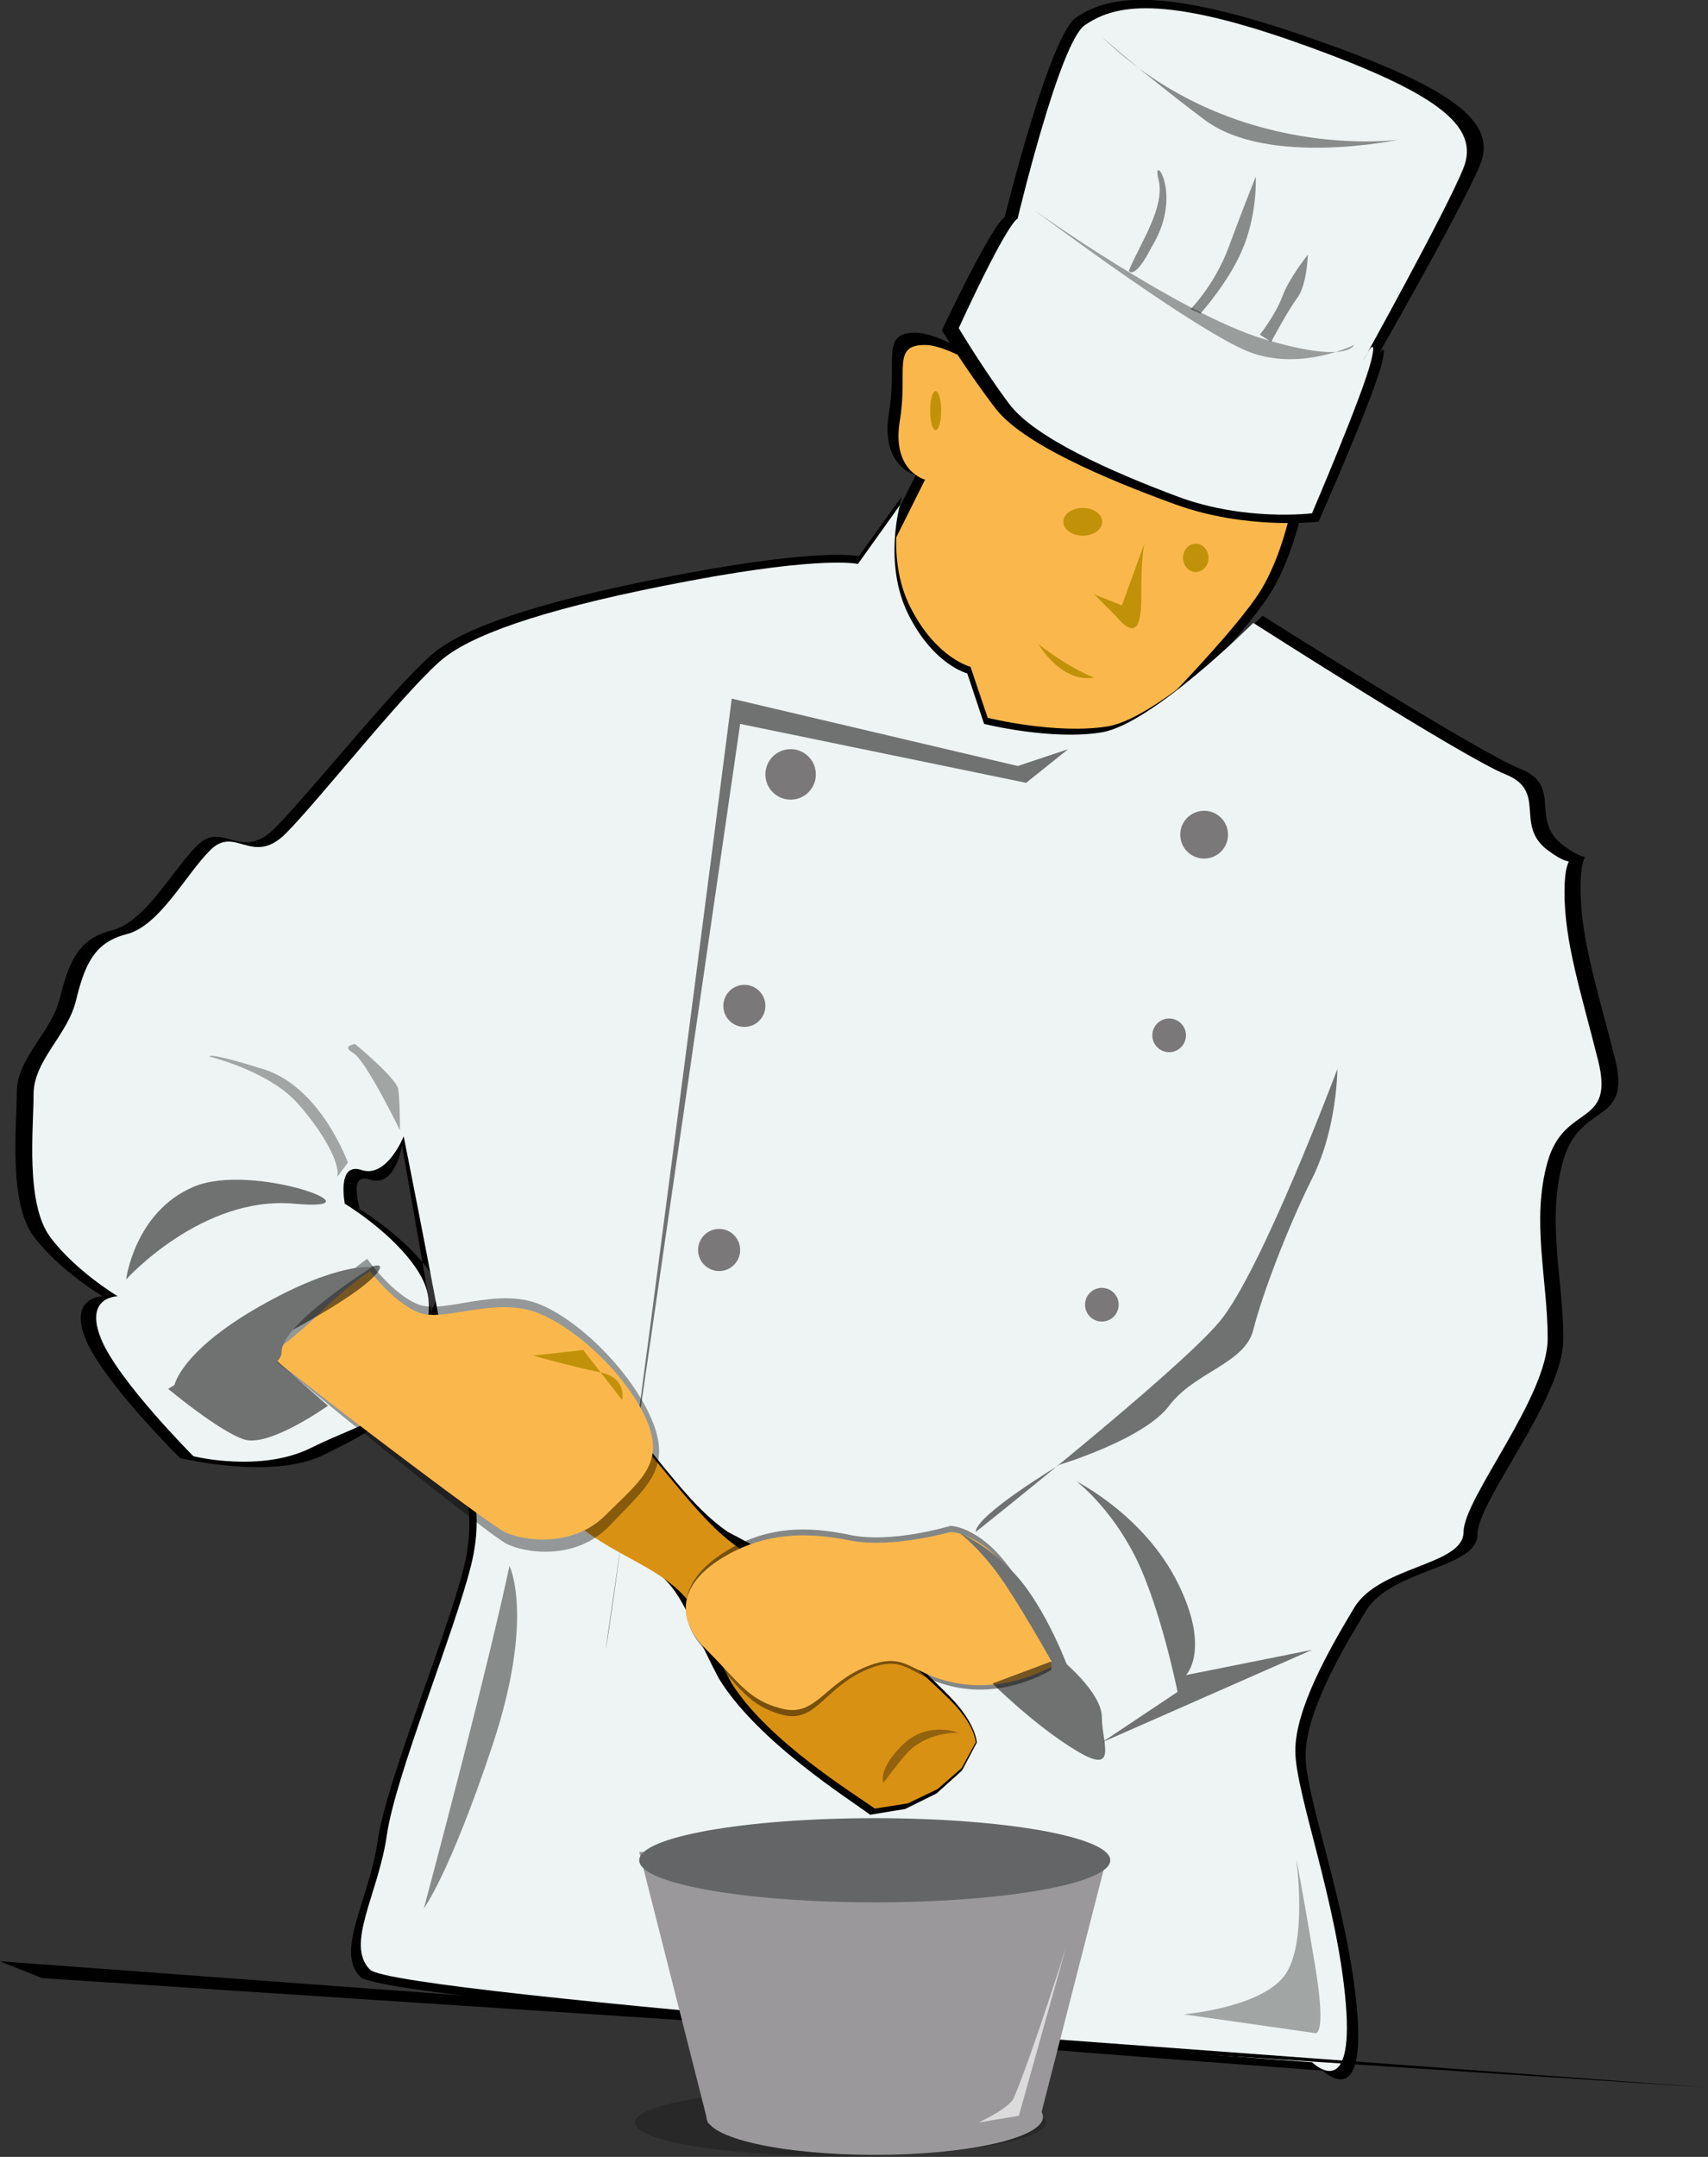 <?xml version="1.0" encoding="UTF-8" standalone="no"?>
<!-- Created with Inkscape (http://www.inkscape.org/) -->
<svg
   xmlns:dc="http://purl.org/dc/elements/1.1/"
   xmlns:cc="http://creativecommons.org/ns#"
   xmlns:rdf="http://www.w3.org/1999/02/22-rdf-syntax-ns#"
   xmlns:svg="http://www.w3.org/2000/svg"
   xmlns="http://www.w3.org/2000/svg"
   xmlns:sodipodi="http://sodipodi.sourceforge.net/DTD/sodipodi-0.dtd"
   xmlns:inkscape="http://www.inkscape.org/namespaces/inkscape"
   height="866.107"
   id="svg2"
   inkscape:version="0.46"
   sodipodi:docbase="C:\Omat tiedostot\openclipart\omat\Food"
   sodipodi:docname="chef_jarno_vasamaa_.svg"
   sodipodi:version="0.32"
   version="1.0"
   width="686.319"
   x="0"
   y="0"
   inkscape:output_extension="org.inkscape.output.svg.inkscape">
  <rect width="100%" height="100%" fill="#333333" stroke="none"/>
  <sodipodi:namedview
     bordercolor="#666666"
     borderopacity="1.0"
     id="base"
     inkscape:current-layer="svg2"
     inkscape:cx="571.0083"
     inkscape:cy="526.18107"
     inkscape:pageopacity="0.0"
     inkscape:pageshadow="2"
     inkscape:window-height="715"
     inkscape:window-width="800"
     inkscape:window-x="0"
     inkscape:window-y="25"
     inkscape:zoom="0.36535501"
     pagecolor="#ffffff"
     showgrid="false" />
  <defs
     id="defs3">
    <inkscape:perspective
       sodipodi:type="inkscape:persp3d"
       inkscape:vp_x="0 : 526.18109 : 1"
       inkscape:vp_y="0 : 1000 : 0"
       inkscape:vp_z="744.09448 : 526.18109 : 1"
       inkscape:persp3d-origin="372.04724 : 350.78739 : 1"
       id="perspective56" />
  </defs>
  <g
     id="g2169"
     transform="matrix(1.183,0,0,1.183,-104.807,-227.565)">
    <path
       d="M 387.512,377.851 L 399.608,353.67 C 399.608,353.67 387.512,350.647 390.536,332.511 C 393.56,314.375 387.512,305.306 399.608,305.306 C 411.705,305.306 438.922,326.465 438.922,326.465 C 438.922,326.465 460.091,347.624 484.284,350.647 C 508.477,353.67 532.67,356.692 532.67,356.692 C 532.67,356.692 529.646,377.851 520.574,392.965 C 511.501,408.078 478.236,441.328 478.236,441.328 C 478.236,441.328 447.994,465.509 432.874,453.418 C 417.753,441.328 390.536,435.282 384.488,417.146 C 378.439,399.01 387.512,377.851 387.512,377.851 z"
       id="path2161"
       style="fill:#000000;fill-opacity:1;fill-rule:evenodd;stroke:none;stroke-width:1px;stroke-linecap:butt;stroke-linejoin:miter;stroke-opacity:1" />
    <path
       d="M 391.379,378.027 L 402.807,355.169 C 402.807,355.169 391.379,352.312 394.236,335.169 C 397.093,318.027 391.379,309.455 402.807,309.455 C 414.236,309.455 439.95,329.455 439.95,329.455 C 439.95,329.455 459.95,349.455 482.807,352.312 C 505.664,355.169 528.521,358.027 528.521,358.027 C 528.521,358.027 525.664,378.027 517.093,392.312 C 508.521,406.598 477.093,438.027 477.093,438.027 C 477.093,438.027 448.521,460.884 434.236,449.455 C 419.95,438.027 394.236,432.312 388.521,415.169 C 382.807,398.027 391.379,378.027 391.379,378.027 z"
       id="path2137"
       style="fill:#fab84c;fill-opacity:1;fill-rule:evenodd;stroke:none;stroke-width:1px;stroke-linecap:butt;stroke-linejoin:miter;stroke-opacity:1" />
    <path
       d="M 394.891,360.934 L 380.299,381.149 C 380.299,381.149 368.625,378.261 321.931,386.924 C 275.236,395.588 248.971,404.252 237.297,412.915 C 225.624,421.579 193.521,462.009 181.848,473.56 C 170.174,485.112 164.337,470.672 155.582,479.336 C 146.827,487.999 138.072,505.327 126.398,508.214 C 114.724,511.102 111.806,519.766 108.888,531.317 C 105.969,542.869 94.296,551.532 94.296,563.084 C 94.296,574.635 91.377,600.626 100.132,612.177 C 108.888,623.729 123.48,632.392 123.48,632.392 C 123.48,632.392 111.806,632.392 117.643,646.832 C 123.48,661.271 149.745,687.262 149.745,687.262 C 149.745,687.262 181.021,694.867 198.532,686.204 C 216.042,677.54 225.624,672.822 228.542,655.495 C 231.46,638.168 242.308,634.222 233.553,622.671 C 224.797,611.119 210.205,602.456 210.205,602.456 C 212.645,606.115 205.457,589.846 214.212,592.734 C 222.968,595.622 225.145,581.183 225.145,581.183 C 225.145,581.183 237.297,649.72 240.216,669.935 C 243.134,690.15 251.889,701.701 246.052,724.804 C 240.216,747.907 219.787,797 216.868,817.215 C 213.95,837.43 202.276,854.758 211.032,863.421 C 219.787,872.085 537.893,895.188 537.893,895.188 C 537.893,895.188 552.485,909.627 549.566,874.973 C 546.648,840.318 532.056,802.776 532.056,788.337 C 532.056,773.898 543.729,753.682 552.485,739.243 C 561.24,724.804 590.424,724.804 590.424,713.252 C 590.424,701.701 619.608,667.047 619.608,646.832 C 619.608,626.617 613.771,606.402 619.608,586.187 C 625.445,565.972 642.955,574.635 637.118,551.532 C 631.281,528.429 625.445,511.102 625.445,493.775 C 625.445,476.448 631.281,487.999 619.608,479.336 C 607.934,470.672 619.608,459.121 605.016,453.345 C 590.424,447.569 517.464,401.364 517.464,401.364 C 517.464,401.364 482.443,436.018 464.933,438.906 C 447.422,441.794 424.075,436.018 424.075,436.018 L 418.238,418.691 C 418.238,418.691 406.564,415.803 397.809,398.476 C 389.054,381.149 394.891,360.934 394.891,360.934 z"
       id="path2189"
       sodipodi:nodetypes="cccccccccccccccccccccccccccccccccccccccc"
       style="fill:#000000;fill-opacity:1;fill-rule:evenodd;stroke:none;stroke-width:1px;stroke-linecap:butt;stroke-linejoin:miter;stroke-opacity:1" />
    <path
       d="M 408.521,304.493 C 426.799,266.115 429.846,266.115 429.846,266.115 C 429.846,266.115 445.077,204.121 454.216,198.216 C 463.355,192.312 478.587,186.408 530.374,204.121 C 582.161,221.834 597.393,233.642 591.3,248.403 C 585.207,263.163 554.744,316.302 554.744,316.302 C 554.744,316.302 560.837,304.493 557.791,316.302 C 554.744,328.11 536.467,369.44 536.467,369.44 C 536.467,369.44 512.096,372.392 487.726,363.536 C 463.355,354.679 435.938,342.871 426.799,331.062 C 417.66,319.254 408.521,304.493 408.521,304.493 z"
       id="path2191"
       style="fill:#000000;fill-opacity:1;fill-rule:evenodd;stroke:none;stroke-width:1px;stroke-linecap:butt;stroke-linejoin:miter;stroke-opacity:1" />
    <path
       d="M 394.286,363.791 L 380,383.791 C 380,383.791 368.571,380.934 322.857,389.505 C 277.143,398.076 251.429,406.648 240,415.219 C 228.571,423.791 197.143,463.791 185.714,475.219 C 174.286,486.648 168.571,472.362 160,480.934 C 151.429,489.505 142.857,506.648 131.429,509.505 C 120,512.362 117.143,520.934 114.286,532.362 C 111.429,543.791 100,552.362 100,563.791 C 100,575.219 97.143,600.934 105.714,612.362 C 114.286,623.791 128.571,632.362 128.571,632.362 C 128.571,632.362 117.143,632.362 122.857,646.648 C 128.571,660.934 154.286,686.648 154.286,686.648 C 154.286,686.648 177.143,692.362 194.286,683.791 C 211.429,675.219 228.571,672.362 231.429,655.219 C 234.286,638.076 237.143,632.362 228.571,620.934 C 220,609.505 205.714,600.934 205.714,600.934 C 205.714,600.934 202.857,586.648 211.429,589.505 C 220,592.362 225.714,578.076 225.714,578.076 C 225.714,578.076 240,649.505 242.857,669.505 C 245.714,689.505 254.286,700.934 248.571,723.791 C 242.857,746.648 222.857,795.219 220,815.219 C 217.143,835.219 205.714,852.362 214.286,860.934 C 222.857,869.505 534.286,892.362 534.286,892.362 C 534.286,892.362 548.571,906.648 545.714,872.362 C 542.857,838.076 528.571,800.934 528.571,786.648 C 528.571,772.362 540,752.362 548.571,738.076 C 557.143,723.791 585.714,723.791 585.714,712.362 C 585.714,700.934 614.286,666.648 614.286,646.648 C 614.286,626.648 608.571,606.648 614.286,586.648 C 620,566.648 637.143,575.219 631.429,552.362 C 625.714,529.505 620,512.362 620,495.219 C 620,478.076 625.714,489.505 614.286,480.934 C 602.857,472.362 614.286,460.934 600,455.219 C 585.714,449.505 514.286,403.791 514.286,403.791 C 514.286,403.791 480,438.076 462.857,440.934 C 445.714,443.791 422.857,438.076 422.857,438.076 L 417.143,420.934 C 417.143,420.934 405.714,418.076 397.143,400.934 C 388.571,383.791 394.286,363.791 394.286,363.791 z"
       id="path2119"
       style="fill:#eef4f3;fill-opacity:1;fill-rule:evenodd;stroke:none;stroke-width:1px;stroke-linecap:butt;stroke-linejoin:miter;stroke-opacity:1" />
    <path
       d="M 88.571,858.076 L 668.571,900.934 L 102.857,863.791 L 88.571,858.076 z"
       id="path2162"
       style="fill:#000000;fill-opacity:1;fill-rule:evenodd;stroke:none;stroke-width:1px;stroke-linecap:butt;stroke-linejoin:miter;stroke-opacity:1" />
    <path
       d="M 414.236,303.741 C 431.379,266.598 434.236,266.598 434.236,266.598 C 434.236,266.598 448.521,206.598 457.093,200.884 C 465.664,195.169 479.95,189.455 528.521,206.598 C 577.093,223.741 591.379,235.169 585.664,249.455 C 579.95,263.741 551.379,315.169 551.379,315.169 C 551.379,315.169 557.093,303.741 554.236,315.169 C 551.379,326.598 534.236,366.598 534.236,366.598 C 534.236,366.598 511.379,369.455 488.521,360.884 C 465.664,352.312 439.95,340.884 431.379,329.455 C 422.807,318.027 414.236,303.741 414.236,303.741 z"
       id="path1358"
       style="fill:#eef4f3;fill-opacity:1;fill-rule:evenodd;stroke:none;stroke-width:1px;stroke-linecap:butt;stroke-linejoin:miter;stroke-opacity:1" />
    <path
       d="M 294.286,752.362 C 297.143,740.934 337.143,429.505 337.143,429.505 L 434.286,452.362 L 451.429,446.648 L 437.143,458.076 L 340,438.076 L 294.286,752.362 z"
       id="path2121"
       style="fill:#000000;fill-opacity:0.535;fill-rule:evenodd;stroke:none;stroke-width:1px;stroke-linecap:butt;stroke-linejoin:miter;stroke-opacity:1" />
    <path
       d="M 384.151,808.339 C 376.862,802.918 345.879,783.455 332.768,762.098 C 321.276,740.324 321.648,733.495 309.566,724.163 C 297.483,714.831 278.396,709.219 269.334,693.666 C 260.272,678.114 257.252,653.229 272.355,656.34 C 287.458,659.45 278.396,647.008 296.52,668.782 C 314.644,690.556 323.706,704.023 335.788,712.329 C 347.871,718.551 375.056,734.103 375.056,734.103 C 375.056,734.103 402.242,758.988 411.304,768.319 C 420.366,777.651 420.366,783.872 420.366,783.872 L 415.361,793.325 L 406.713,801.109 L 396.039,806.392 L 384.151,808.339 z"
       id="path2167"
       style="fill:#000000;fill-opacity:1;fill-rule:evenodd;stroke:none;stroke-width:1px;stroke-linecap:butt;stroke-linejoin:miter;stroke-opacity:1" />
    <path
       d="M 385.745,806.265 C 378.851,801.286 349.544,783.408 337.143,763.791 C 326.273,743.791 326.625,737.517 315.197,728.946 C 303.768,720.375 285.714,715.219 277.143,700.934 C 268.571,686.648 265.714,663.791 280,666.648 C 294.286,669.505 285.714,658.076 302.857,678.076 C 320,698.076 328.571,710.447 340,718.076 C 351.429,723.791 377.143,738.076 377.143,738.076 C 377.143,738.076 402.857,760.934 411.429,769.505 C 420,778.076 420,783.791 420,783.791 L 415.267,792.473 L 407.086,799.624 L 396.99,804.477 L 385.745,806.265 z"
       id="path2152"
       style="fill:#d99114;fill-opacity:1;fill-rule:evenodd;stroke:none;stroke-width:1px;stroke-linecap:butt;stroke-linejoin:miter;stroke-opacity:1" />
    <path
       d="M 177.926,650.815 L 204.458,672.636 C 204.458,672.636 254.575,713.161 260.471,716.278 C 266.367,719.395 284.055,722.513 295.848,710.044 C 307.64,697.574 316.484,691.34 310.588,675.753 C 304.692,660.167 287.003,641.463 272.263,635.229 C 257.523,628.994 239.835,638.346 230.991,635.229 C 222.146,632.111 213.302,619.642 213.302,619.642 C 213.302,619.642 204.458,625.877 195.614,635.229 C 186.77,644.58 177.926,650.815 177.926,650.815 z"
       id="path2163"
       style="fill:#000000;fill-opacity:0.378;fill-rule:evenodd;stroke:none;stroke-width:1px;stroke-linecap:butt;stroke-linejoin:miter;stroke-opacity:1" />
    <path
       d="M 445.714,759.139 C 445.714,759.139 431.429,768.299 414.286,765.246 C 397.143,762.193 397.143,753.033 382.857,759.139 C 368.571,765.246 365.714,777.459 354.286,774.406 C 342.857,771.352 340,765.246 328.571,753.033 C 317.143,740.82 320,728.607 334.286,719.448 C 348.571,710.288 362.857,710.288 377.143,713.341 C 391.429,716.394 411.429,710.288 411.429,710.288 C 411.429,710.288 422.857,710.288 434.286,728.607 C 445.714,746.927 445.714,759.139 445.714,759.139 z"
       id="path2165"
       style="fill:#000000;fill-opacity:0.449;fill-rule:evenodd;stroke:none;stroke-width:1px;stroke-linecap:butt;stroke-linejoin:miter;stroke-opacity:1" />
    <path
       d="M 445.714,758.076 C 445.714,758.076 431.429,766.648 414.286,763.791 C 397.143,760.934 397.143,752.362 382.857,758.076 C 368.571,763.791 365.714,775.219 354.286,772.362 C 342.857,769.505 340,763.791 328.571,752.362 C 317.143,740.934 320,729.505 334.286,720.934 C 348.571,712.362 362.857,712.362 377.143,715.219 C 391.429,718.076 411.429,712.362 411.429,712.362 C 411.429,712.362 422.857,712.362 434.286,729.505 C 445.714,746.648 445.714,758.076 445.714,758.076 z"
       id="path2123"
       style="fill:#fab84c;fill-opacity:1;fill-rule:evenodd;stroke:none;stroke-width:1px;stroke-linecap:butt;stroke-linejoin:miter;stroke-opacity:1" />
    <path
       d="M 180,652.362 L 205.714,672.362 C 205.714,672.362 254.286,709.505 260,712.362 C 265.714,715.219 282.857,718.076 294.286,706.648 C 305.714,695.219 314.286,689.505 308.571,675.219 C 302.857,660.934 285.714,643.791 271.429,638.076 C 257.143,632.362 240,640.934 231.429,638.076 C 222.857,635.219 214.286,623.791 214.286,623.791 C 214.286,623.791 205.714,629.505 197.143,638.076 C 188.571,646.648 180,652.362 180,652.362 z"
       id="path2125"
       style="fill:#fab84c;fill-opacity:1;fill-rule:evenodd;stroke:none;stroke-width:1px;stroke-linecap:butt;stroke-linejoin:miter;stroke-opacity:1" />
    <path
       d="M 420,712.362 C 420,706.648 448.571,689.505 448.571,689.505 C 448.571,689.505 477.143,680.934 485.714,669.505 C 494.286,658.076 511.429,655.219 514.286,643.791 C 517.143,632.362 525.714,609.505 534.286,592.362 C 542.857,575.219 542.857,555.219 542.857,555.219 C 542.857,555.219 517.143,623.791 502.857,640.934 C 488.571,658.076 420,712.362 420,712.362 z"
       id="path2127"
       style="fill:#000000;fill-opacity:0.535;fill-rule:evenodd;stroke:none;stroke-width:1px;stroke-linecap:butt;stroke-linejoin:miter;stroke-opacity:1" />
    <path
       d="M 425.714,763.791 L 448.571,755.219 C 448.571,755.219 462.857,766.648 462.857,775.219 C 462.857,783.791 468.571,795.219 454.286,786.648 C 440,778.076 425.714,763.791 425.714,763.791 z"
       id="path2129"
       style="fill:#000000;fill-opacity:0.535;fill-rule:evenodd;stroke:none;stroke-width:1px;stroke-linecap:butt;stroke-linejoin:miter;stroke-opacity:1" />
    <path
       d="M 454.286,695.219 C 454.286,695.219 465.714,703.791 474.286,720.934 C 482.857,738.076 488.571,766.648 488.571,766.648 L 462.857,783.791 L 534.286,752.362 L 491.429,760.934 C 491.429,760.934 500,752.362 488.571,729.505 C 477.143,706.648 454.286,695.219 454.286,695.219 z"
       id="path2131"
       style="fill:#000000;fill-opacity:0.535;fill-rule:evenodd;stroke:none;stroke-width:1px;stroke-linecap:butt;stroke-linejoin:miter;stroke-opacity:1" />
    <path
       d="M 200,669.505 C 200,669.505 180,683.791 171.429,680.934 C 162.857,678.076 145.714,663.791 145.714,663.791 C 145.714,663.791 160,655.219 171.429,646.648 C 182.857,638.076 222.857,615.219 217.143,623.791 C 211.429,632.362 177.143,649.505 177.143,649.505 L 200,669.505 z"
       id="path2133"
       style="fill:#000000;fill-opacity:0.535;fill-rule:evenodd;stroke:none;stroke-width:1px;stroke-linecap:butt;stroke-linejoin:miter;stroke-opacity:1" />
    <path
       d="M 131.429,626.648 C 131.429,626.648 157.143,598.076 188.571,600.934 C 220,603.791 174.286,586.648 154.286,595.219 C 134.286,603.791 131.429,626.648 131.429,626.648 z"
       id="path2135"
       style="fill:#000000;fill-opacity:0.535;fill-rule:evenodd;stroke:none;stroke-width:1px;stroke-linecap:butt;stroke-linejoin:miter;stroke-opacity:1" />
    <path
       d="M 443.821,912.81 A 69.776,11.439 0 1 1 304.269,912.81 A 69.776,11.439 0 1 1 443.821,912.81 z"
       id="path2157"
       sodipodi:cx="374.04535"
       sodipodi:cy="912.81012"
       sodipodi:rx="69.776039"
       sodipodi:ry="11.438695"
       sodipodi:type="arc"
       style="fill:#000000;fill-opacity:0.211;fill-rule:evenodd;stroke:none;stroke-width:27.921;stroke-linejoin:round;stroke-miterlimit:4;stroke-opacity:1" />
    <path
       d="M 442.857,910.934 C 442.865,918.036 417.279,923.794 385.714,923.794 C 354.149,923.794 328.563,918.036 328.571,910.934 C 328.563,903.831 354.149,898.073 385.714,898.073 C 417.279,898.073 442.865,903.831 442.857,910.934 z"
       id="path2156"
       style="fill:#9a989a;fill-opacity:1;fill-rule:evenodd;stroke:none;stroke-width:27.921;stroke-linejoin:round;stroke-miterlimit:4;stroke-opacity:1" />
    <path
       d="M 305.714,820.934 L 464.177,824.275 L 441.622,912.229 L 329.104,913.064 L 305.714,820.934 z"
       id="rect2158"
       style="fill:#9a989a;fill-opacity:1;fill-rule:evenodd;stroke:none;stroke-width:27.921;stroke-linejoin:round;stroke-miterlimit:4;stroke-opacity:1" />
    <path
       d="M 465.714,823.791 C 465.714,831.681 429.897,838.076 385.714,838.076 C 341.532,838.076 305.714,831.681 305.714,823.791 C 305.714,815.901 341.532,809.505 385.714,809.505 C 429.897,809.505 465.714,815.901 465.714,823.791 z"
       id="path2154"
       style="fill:#636566;fill-opacity:1;fill-rule:evenodd;stroke:none;stroke-width:27.921;stroke-linejoin:round;stroke-miterlimit:4;stroke-opacity:1" />
    <path
       d="M 548.521,309.455 C 548.521,309.455 531.379,318.027 514.236,312.312 C 497.093,306.598 439.95,263.741 439.95,263.741 C 439.95,263.741 489.325,298.886 517.897,307.458 C 546.468,316.029 548.521,309.455 548.521,309.455 z"
       id="path2164"
       style="fill:#000000;fill-opacity:0.357;fill-rule:evenodd;stroke:none;stroke-width:1px;stroke-linecap:butt;stroke-linejoin:miter;stroke-opacity:1" />
    <path
       d="M 365.714,455.219 C 365.714,459.953 361.877,463.791 357.143,463.791 C 352.409,463.791 348.571,459.953 348.571,455.219 C 348.571,450.485 352.409,446.648 357.143,446.648 C 361.877,446.648 365.714,450.485 365.714,455.219 z"
       id="path2166"
       style="fill:#7b7879;fill-opacity:1;fill-rule:evenodd;stroke:none;stroke-width:27.921;stroke-linejoin:round;stroke-miterlimit:4;stroke-opacity:1" />
    <path
       d="M 348.571,533.791 C 348.571,537.736 345.373,540.934 341.429,540.934 C 337.484,540.934 334.286,537.736 334.286,533.791 C 334.286,529.846 337.484,526.648 341.429,526.648 C 345.373,526.648 348.571,529.846 348.571,533.791 z"
       id="path2168"
       style="fill:#7b7879;fill-opacity:1;fill-rule:evenodd;stroke:none;stroke-width:27.921;stroke-linejoin:round;stroke-miterlimit:4;stroke-opacity:1" />
    <path
       d="M 340,616.648 C 340.003,620.595 336.804,623.796 332.857,623.796 C 328.91,623.796 325.711,620.595 325.714,616.648 C 325.711,612.701 328.91,609.5 332.857,609.5 C 336.804,609.5 340.003,612.701 340,616.648 z"
       id="path2170"
       style="fill:#7b7879;fill-opacity:1;fill-rule:evenodd;stroke:none;stroke-width:27.921;stroke-linejoin:round;stroke-miterlimit:4;stroke-opacity:1" />
    <path
       d="M 505.714,475.677 C 505.714,480.158 502.081,483.791 497.6,483.791 C 493.119,483.791 489.487,480.158 489.487,475.677 C 489.487,471.196 493.119,467.563 497.6,467.563 C 502.081,467.563 505.714,471.196 505.714,475.677 z"
       id="path2172"
       style="fill:#7b7879;fill-opacity:1;fill-rule:evenodd;stroke:none;stroke-width:27.921;stroke-linejoin:round;stroke-miterlimit:4;stroke-opacity:1" />
    <path
       d="M 491.429,543.791 C 491.43,546.948 488.871,549.508 485.714,549.508 C 482.557,549.508 479.998,546.948 480,543.791 C 479.998,540.634 482.557,538.073 485.714,538.073 C 488.871,538.073 491.43,540.634 491.429,543.791 z"
       id="path2174"
       style="fill:#7b7879;fill-opacity:1;fill-rule:evenodd;stroke:none;stroke-width:27.921;stroke-linejoin:round;stroke-miterlimit:4;stroke-opacity:1" />
    <path
       d="M 468.571,635.219 C 468.573,638.376 466.014,640.937 462.857,640.937 C 459.7,640.937 457.141,638.376 457.143,635.219 C 457.141,632.062 459.7,629.502 462.857,629.502 C 466.014,629.502 468.573,632.062 468.571,635.219 L 468.571,635.219 z"
       id="path2176"
       style="fill:#7b7879;fill-opacity:1;fill-rule:evenodd;stroke:none;stroke-width:27.921;stroke-linejoin:round;stroke-miterlimit:4;stroke-opacity:1" />
    <path
       d="M 414.533,712.676 C 414.533,712.676 422.209,718.433 429.886,729.948 C 437.562,741.463 447.158,758.735 447.158,758.735 L 452.915,762.573 C 452.915,762.573 447.158,745.301 437.562,731.867 C 427.967,718.433 414.533,712.676 414.533,712.676 z"
       id="path2194"
       style="fill:#6f7271;fill-opacity:1;fill-rule:evenodd;stroke:none;stroke-width:1px;stroke-linecap:butt;stroke-linejoin:miter;stroke-opacity:1" />
    <path
       d="M 147.773,662.778 C 147.773,662.778 149.692,651.263 176.56,635.91 C 203.428,620.557 214.943,622.476 214.943,622.476 C 214.943,622.476 184.237,641.668 184.237,651.263 C 184.237,660.859 147.773,662.778 147.773,662.778 z"
       id="path2196"
       style="fill:#6f7271;fill-opacity:1;fill-rule:evenodd;stroke:none;stroke-width:1px;stroke-linecap:butt;stroke-linejoin:miter;stroke-opacity:1" />
    <path
       d="M 477.21,377.1 C 475.324,390.303 477.21,397.848 475.324,403.507 C 473.438,409.166 467.779,401.621 467.779,401.621 L 460.235,394.076 L 469.666,397.848 L 477.21,377.1 z"
       id="path2199"
       style="fill:#c19209;fill-opacity:1;fill-rule:evenodd;stroke:none;stroke-width:1px;stroke-linecap:butt;stroke-linejoin:miter;stroke-opacity:1" />
    <path
       d="M 462.986,369.477 C 462.988,372.082 460.032,374.195 456.384,374.195 C 452.737,374.195 449.781,372.082 449.783,369.477 C 449.781,366.872 452.737,364.76 456.384,364.76 C 460.032,364.76 462.988,366.872 462.986,369.477 z"
       id="path2201"
       style="fill:#c19209;fill-opacity:1;fill-rule:evenodd;stroke:none;stroke-width:27.921;stroke-linejoin:round;stroke-miterlimit:4;stroke-opacity:1" />
    <path
       d="M 499.093,381.721 C 499.093,384.378 497.15,386.531 494.753,386.531 C 492.357,386.531 490.414,384.378 490.414,381.721 C 490.414,379.065 492.357,376.912 494.753,376.912 C 497.15,376.912 499.093,379.065 499.093,381.721 z"
       id="path2203"
       style="fill:#c19209;fill-opacity:1;fill-rule:evenodd;stroke:none;stroke-width:27.921;stroke-linejoin:round;stroke-miterlimit:4;stroke-opacity:1" />
    <path
       d="M 408.286,331.753 C 408.287,334.114 407.928,336.297 407.344,337.479 C 406.76,338.66 406.04,338.66 405.456,337.479 C 404.872,336.297 404.513,334.114 404.514,331.753 C 404.513,329.392 404.872,327.209 405.456,326.028 C 406.04,324.846 406.76,324.846 407.344,326.028 C 407.928,327.209 408.287,329.392 408.286,331.753 z"
       id="path2208"
       style="fill:#c19209;fill-opacity:1;fill-rule:evenodd;stroke:none;stroke-width:27.921;stroke-linejoin:round;stroke-miterlimit:4;stroke-opacity:1" />
    <path
       d="M 460.235,422.369 C 450.804,418.597 441.373,411.052 441.373,411.052 C 441.373,411.052 448.917,424.255 460.235,422.369 z"
       id="path2210"
       style="fill:#c19209;fill-opacity:1;fill-rule:evenodd;stroke:none;stroke-width:1px;stroke-linecap:butt;stroke-linejoin:miter;stroke-opacity:1" />
    <path
       d="M 299.907,667.576 C 299.907,667.576 301.793,660.031 292.362,658.145 C 282.931,656.259 269.728,652.486 269.728,652.486 L 286.704,650.6 L 299.907,667.576 z"
       id="path2218"
       style="fill:#c19209;fill-opacity:1;fill-rule:evenodd;stroke:none;stroke-width:1px;stroke-linecap:butt;stroke-linejoin:miter;stroke-opacity:1" />
    <path
       d="M 232.566,840.145 C 255.823,752.933 261.637,723.862 261.637,723.862 C 261.637,723.862 270.358,741.305 255.823,784.911 C 241.287,828.517 232.566,840.145 232.566,840.145 z"
       id="path1377"
       sodipodi:nodetypes="cccc"
       style="fill:#000000;fill-opacity:0.432;fill-rule:evenodd;stroke:none;stroke-width:1px;stroke-linecap:butt;stroke-linejoin:miter;stroke-opacity:1" />
    <path
       d="M 472.032,284.261 C 475.71,275.165 484.532,262.717 482.087,253.147 C 479.642,243.576 490.898,258.041 479.819,276.122 C 473.813,287.851 472.032,284.261 472.032,284.261 z"
       id="path2138"
       sodipodi:nodetypes="cccc"
       style="fill:#000000;fill-opacity:0.432;fill-rule:evenodd;stroke:none;stroke-width:1px;stroke-linecap:butt;stroke-linejoin:miter;stroke-opacity:1" />
    <path
       d="M 492.995,297.276 C 492.995,297.276 501.181,289.16 505.98,276.146 C 510.779,263.131 515.135,252.325 515.135,252.325 C 515.135,252.325 515.765,263.692 511.188,275.602 C 506.611,287.512 496.335,298.781 496.335,298.781 L 492.995,297.276 z"
       id="path2140"
       style="fill:#000000;fill-opacity:0.432;fill-rule:evenodd;stroke:none;stroke-width:1px;stroke-linecap:butt;stroke-linejoin:miter;stroke-opacity:1" />
    <path
       d="M 516.525,305.971 C 516.525,305.971 521.914,299.126 524.159,292.996 C 526.403,286.866 532.836,278.792 532.836,278.792 C 532.836,278.792 532.534,289.11 529.232,293.497 C 525.93,297.884 520.383,308.401 520.383,308.401 L 516.525,305.971 z"
       id="path2142"
       style="fill:#000000;fill-opacity:0.432;fill-rule:evenodd;stroke:none;stroke-width:1px;stroke-linecap:butt;stroke-linejoin:miter;stroke-opacity:1" />
    <path
       d="M 462.8,204.792 C 507.197,247.843 563.702,239.771 563.702,239.771 C 563.702,239.771 519.305,249.188 497.78,233.044 C 476.254,216.9 462.8,204.792 462.8,204.792 z"
       id="path2144"
       sodipodi:nodetypes="cccc"
       style="fill:#000000;fill-opacity:0.432;fill-rule:evenodd;stroke:none;stroke-width:1px;stroke-linecap:butt;stroke-linejoin:miter;stroke-opacity:1" />
    <path
       d="M 203.103,591.874 L 206.762,586.994 C 206.762,586.994 197.614,561.378 178.096,555.279 C 158.579,549.179 159.799,551.009 159.799,551.009 C 159.799,551.009 179.926,555.889 189.685,566.867 C 199.443,577.846 204.323,588.214 203.103,591.874 z"
       id="path2148"
       sodipodi:nodetypes="cccccc"
       style="fill:#000000;fill-opacity:0.324;fill-rule:evenodd;stroke:none;stroke-width:1px;stroke-linecap:butt;stroke-linejoin:miter;stroke-opacity:1" />
    <path
       d="M 224.45,576.016 C 224.45,576.016 212.862,552.229 208.592,549.789 C 204.323,547.35 209.202,546.74 209.202,546.74 C 209.202,546.74 223.23,558.328 223.84,561.988 C 224.45,565.647 224.45,576.016 224.45,576.016 z"
       id="path2150"
       style="fill:#000000;fill-opacity:0.324;fill-rule:evenodd;stroke:none;stroke-width:1px;stroke-linecap:butt;stroke-linejoin:miter;stroke-opacity:1" />
    <path
       d="M 490.612,876.082 L 535.213,882.453 C 535.213,882.453 539.46,884.577 535.213,859.091 C 530.965,833.605 528.841,822.985 528.841,822.985 C 528.841,822.985 533.089,852.719 524.593,863.339 C 516.098,873.958 490.612,876.082 490.612,876.082 z"
       id="path2153"
       style="fill:#000000;fill-opacity:0.324;fill-rule:evenodd;stroke:none;stroke-width:1px;stroke-linecap:butt;stroke-linejoin:miter;stroke-opacity:1" />
    <path
       d="M 388.666,797.499 C 388.666,797.499 386.542,793.251 395.038,784.756 C 403.533,776.26 414.153,780.508 414.153,780.508 C 414.153,780.508 404.224,779.993 397.162,786.88 C 394.37,789.825 388.666,797.499 388.666,797.499 z"
       id="path2155"
       sodipodi:nodetypes="ccccc"
       style="fill:#000000;fill-opacity:0.324;fill-rule:evenodd;stroke:none;stroke-width:1px;stroke-linecap:butt;stroke-linejoin:miter;stroke-opacity:1" />
    <path
       d="M 420.944,912.81 L 434.67,910.522 L 450.685,853.329 C 450.685,853.329 438.764,891 433.029,904.245 C 431.584,908.009 420.944,912.81 420.944,912.81 z"
       id="path2159"
       sodipodi:nodetypes="ccccc"
       style="fill:#ffffff;fill-opacity:0.649;fill-rule:evenodd;stroke:none;stroke-width:1px;stroke-linecap:butt;stroke-linejoin:miter;stroke-opacity:1" />
  </g>
</svg>
